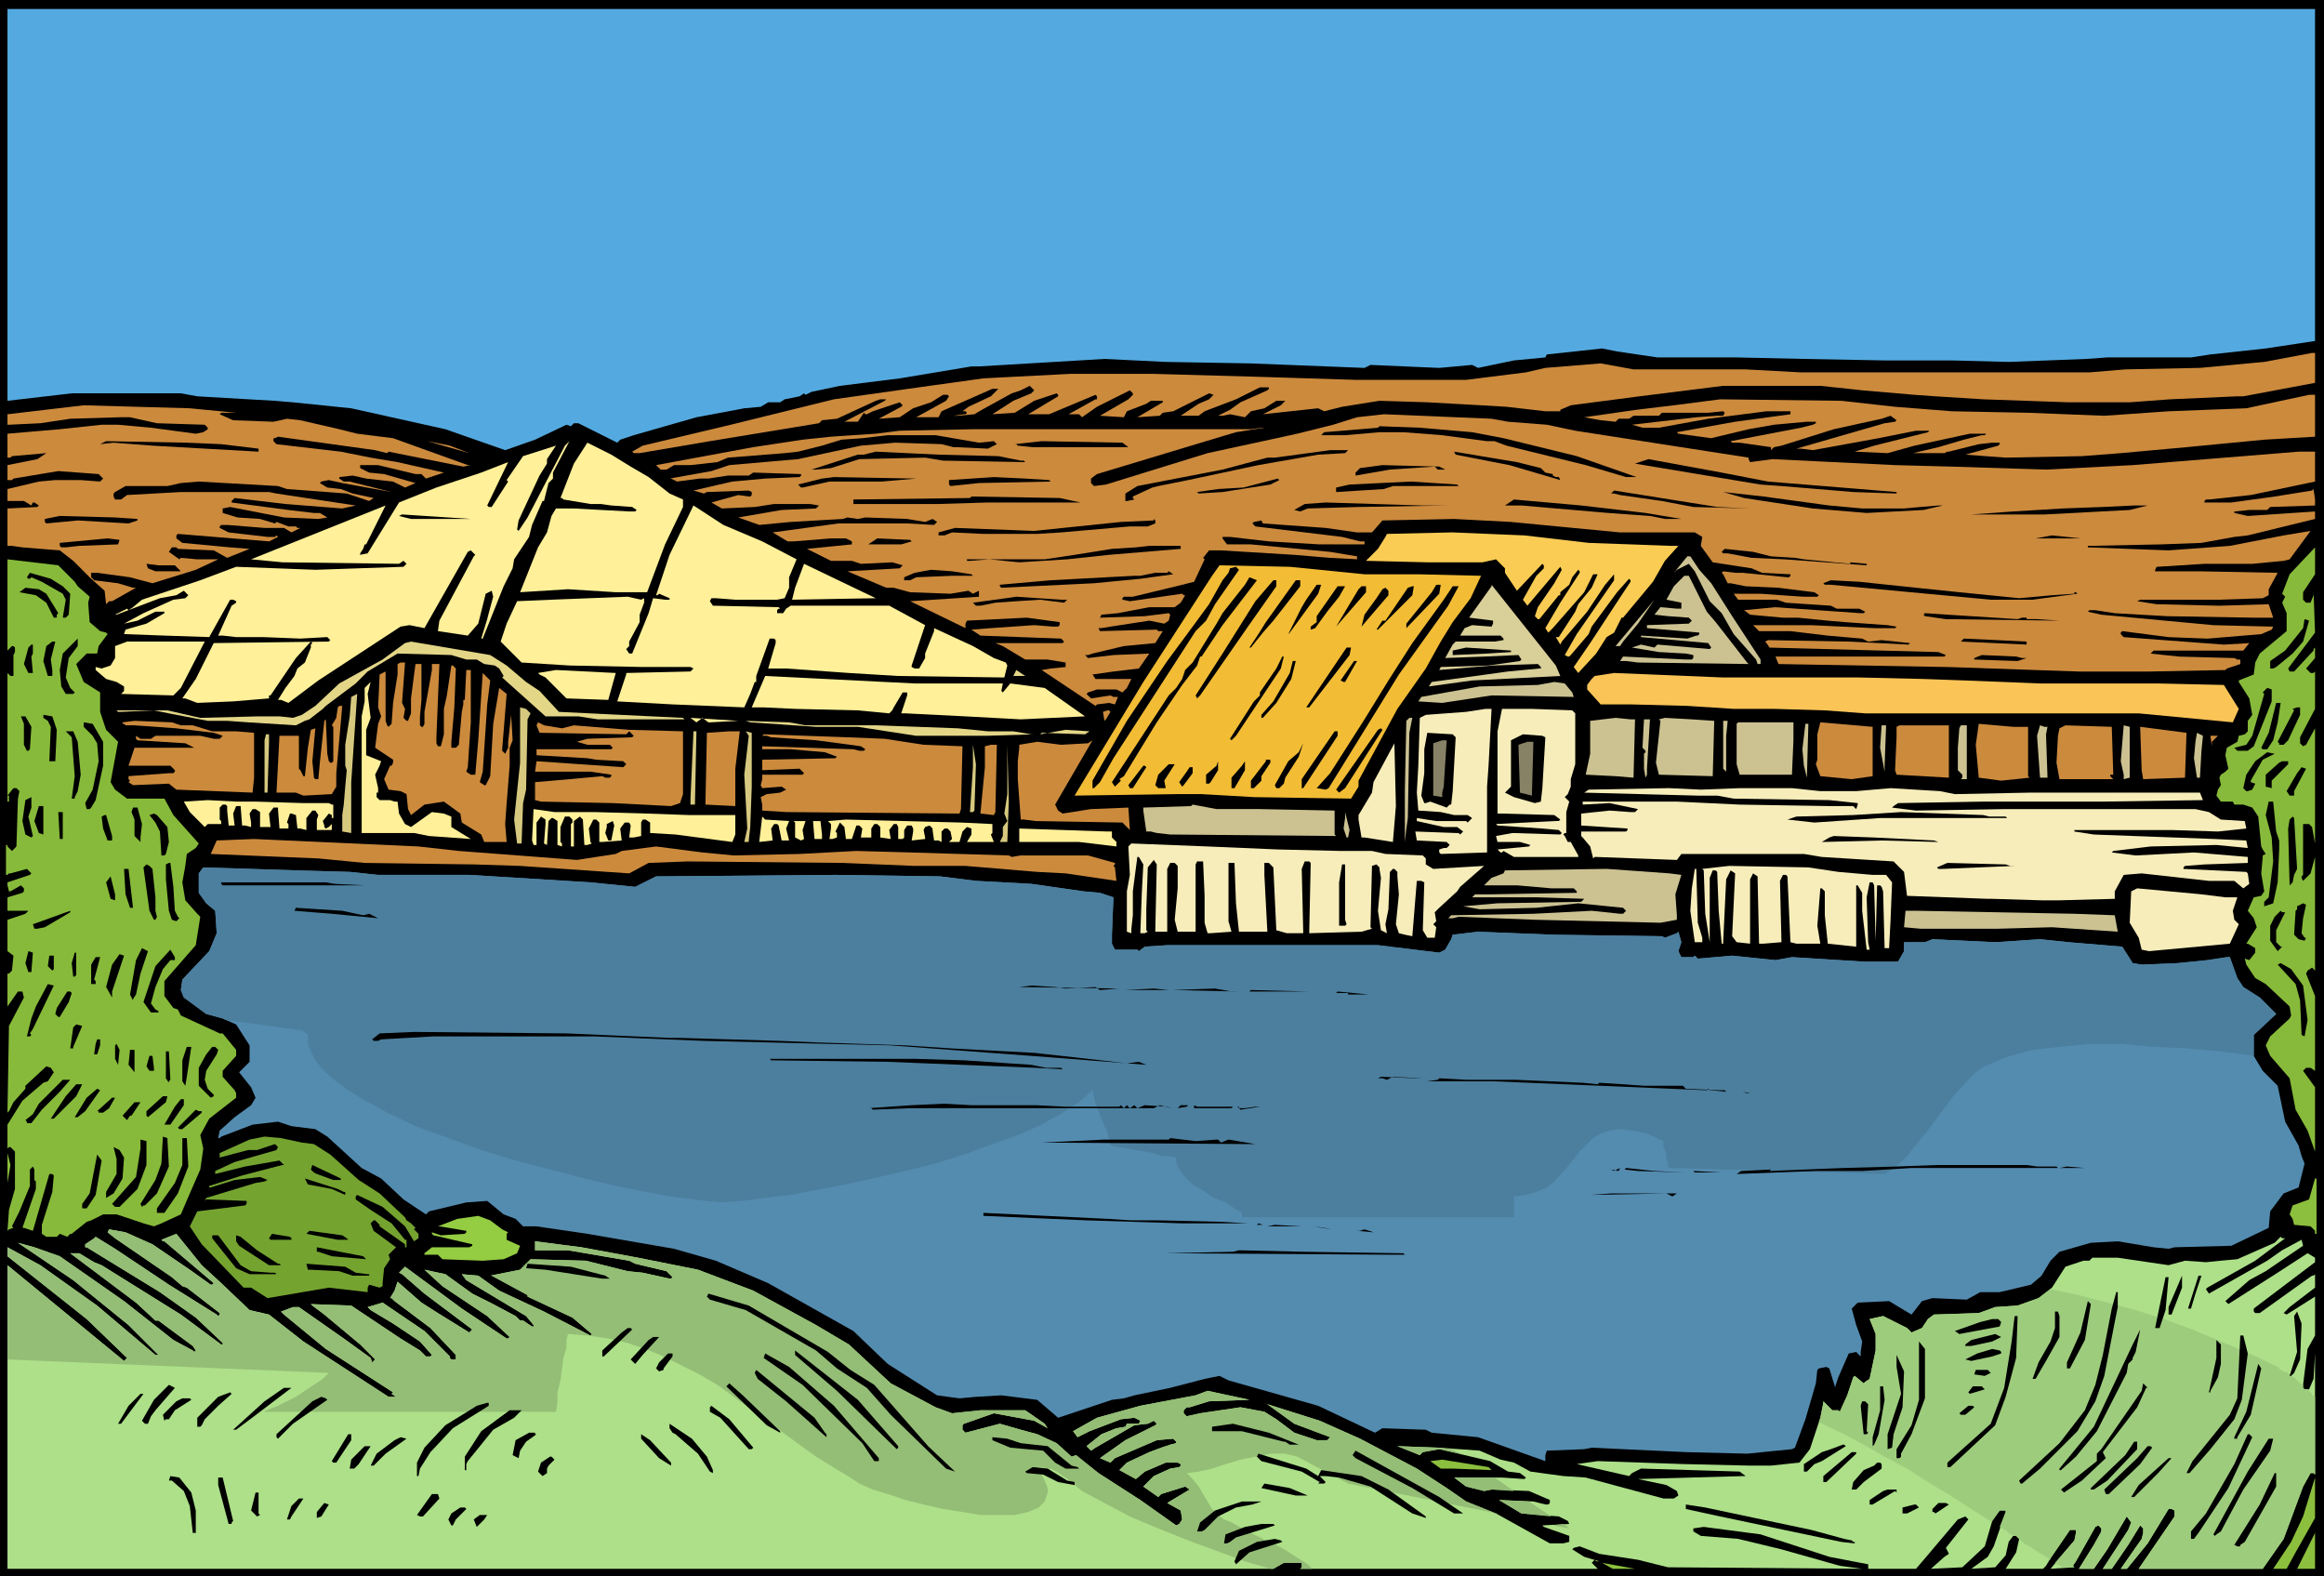 <svg xmlns="http://www.w3.org/2000/svg" fill-rule="evenodd" height="3.512in" preserveAspectRatio="none" stroke-linecap="round" viewBox="0 0 1555 1054" width="5.179in"><style>.brush0{fill:#fff}.brush1{fill:#000}.pen1{stroke:none}.brush3{fill:#cc8a3d}.brush4{fill:#fff099}.brush6{fill:#87ba3a}.brush7{fill:#ccc291}.brush10{fill:#e3d687}.brush12{fill:#d6c97f}.brush13{fill:#f7edba}.brush18{fill:#8cbf3d}</style><path class="pen1 brush1" d="M1555 1054H0V0h1555v1054z"/><path class="pen1" style="fill:#54aae0" d="m1549 228-33 5-37 4-13 2h-56l-14 1-26 1-26 1-38-1h-45l-54-1-45-1h-53l-27-4-10-2-37 4-1 2-21 2-24 5-4-2-22 2-46-2-4 2-76-3-57-1-41-2-84 5h-5l-48 8-40 5-19 4-4 2-1-1-3 2-10 2-3 2h-8l-5 3-11 1-32 6-42 12-9 3-2 2-26-13h-3l-2 2-3-1-21 10-20 7-40-14-63-14-39-4-12-1-52-3-11-2H48l-43 5V6h1544v222z"/><path class="pen1 brush3" d="m1549 256-48 9h-4l-45 2-27 2h-41l-57-2-32-2-14-1-35-3-9-1-19-2h-65l-56 7-46 6-7 3v1h-10l-26-3-17-1-36-2-32-1-25 4-12 3-4-2-37 4 12-6 3-3h-6l-8 5-9 2-4 4-10-2-5 1h-3l8-4 7-5 18-8 1-1v-1h-6l-16 8-21 8-4 3h-12l12-8 7-3 3-3-3-1-24 12-7 1-2 2-15 1 17-10v-1h-8l-3 2-13 5-2 4-16-1 19-11 3-3v-1l-2-2-22 11-10 7-2-2h-7l18-10h1v-2l-1-1-31 13h-14l20-12v-1l-1-1-15 5-13 8-15 1 14-9 12-5 2-2-3-3-6 3-6 2-20 11-5 3-11 1h-3l7-1h1l1-1-1-1h-2l4-3 15-7 5-5h-4l-34 15-2 4h-15l20-11 2-3-1-1h-3l-8 5-12 4-9 6-14 1 15-8 1-1-2-2-18 6-4 2h-1l-1-1-4 6h-9l27-14 1-1h-4l-3 1-26 12-10 1-2 2-73 12-47 8h-4l-1-1 7-4 59-14 69-17 64-9 36-5 58-3h56l71 2 64 2h74l40-5 13-3 37-3 22 4h75l37 2h193l24-2 50-1 43-4 32-6h2v20z"/><path class="pen1 brush3" d="m1549 292-17 1-17 1-52 5-33 3-11 1-26 2-51 1-27-2 22-6 1-1v-1h-5l-9 1-20 5h-1l-2 1h-21l17-4 17-5 12-3h2l1-1h-11l-37 8-18 5-22-1 13-4 36-9 1-1h-9l-25 5-44 8-8-1h-3l59-17 7-1 1-1-4-3-6 2-32 7-35 11-5 1-2 2v-2l-21-3h-5l-1-1 47-9 8-2 2-1v-1h-6l-22 2-17 3-25 6-22-3-1-1 39-7 37-5v-2h-16l-39 5-33 6h-11l-7-2 43-5 14-1h4l1-2-1-1-10 1h-31l-2 2h-17l-3 2h-7l-2 2-10-1-11-2 35-5 25-3 31-4 81 1 36 4 38 3 51 1 51 2 43-3 52-2 42-9h4v28zM158 276h-10l-1 1 9 4 27 1 9-2 9 1 26 6 12 3 24 3 50 18h2l-5 1-50-10-1 1-8-2-65-9-2 1h-1v2l2 2 43 5 20 4 18 3 31 7-12 4-3-3h-4l-25-6h-12v2l6 3 10 1 21 6-7 3-8-4-18-2-9-2-9 1v1l3 2h4l28 7-33-6-9-2-5 1-1 1 5 3 9 1 8 3 14 3-3 2-15-5-40-3-6-2-53-3-12 1-9 2H84l-7 4-1 1v2l1 2h4l4-3 36-2h59l5 1 53 8-9 2-38-3-34-4-2 2v1l38 5 17 2h4l5 3-6 1-23-1-36-7-5 1v3l10 3 15 1 10 3 1-1 8 3h5l1 1h2l-6 3-5-3h-13l-25-2h-4l-1 1v1l6 3 26 3h5l1-1 1 1-6 3-61-5-1 1v2l4 3 32 3 13 1-15 6-9-5-24-1-1-1h-3l-2 3 7 5 1-1 11 1h14l-15 7-29 9-15-4-22-3h-4v3l2 2 16 2 10 3h2l-16 9h-2l-2 2-1-9-9-8-12-12-9-7-25-2-7-1H5v-25l20-1 1-1-3-2h-1l-1 2-5-3H5v-8l21-5 11-1h17l13 1 2-2-3-3-27-2-30 5-1 1H5v-10l20-4 6-4-23 2-1 1H5v-16l35-3 28-3h11l22 2 30 4 5-1 3-2v-1l-2-2-32-1-18-4h-7l-33 1-20 3-21 1H5v-7l51-6 71 2 31 3z"/><path class="pen1 brush0" d="M168 276h5-5z"/><path class="pen1 brush3" d="m1009 282 26 2 19 4 116 18v1l1 2 15-2 82 4 38 1 63 2 58-3 111-9h11v20l-43 9-28 3h-2l-1 1v1h18l29-4 25-4 1-1 1 7v4l-30 1-2 2h-12l-10 1v1l9 2 45-3v5l-45 11-9 1-22 4-27 1-49 1v1l54 2 41-3 36-7 18-3-14 19-4 1-21 2h-32l-32 2-1 2v1h30l52 1-6 11v4l-4 2-30 1h-52l-2 1 13 2 42 1 33-1 3 9h-13l-58-1-35-2-13-2h-4l-1 1 9 2 75 7 40 1-1 2-7 3-36 3-26-1-31-4-1 1v1l2 2 67 5 17-1-4 5h-60l-2 2 19 2 37 1 2 1h2v3l-9 3-1 1-51 1h-47l-87-3-114-2-2-5h113l1-1-5-2-113-3-2-3-1-1 2-1 55 1 39 2 1-1-19-2-9 1-4-2-23-2-25-3h-21l-4-4h39l42 2h14l1-1-6-1-28-2-12-1-20-2h-10l-22-2-4-3 21-2 57 4h2l1-1-4-2h-15l-4-2-30-2-6-2h-26l-3-4h18l14 1 15 1h9l1-1-3-2-24-3-22-1-10-2h-2l-3-6-1-1 1-1 8 1h5l30 3h1l1-1v-1l-19-1-7-3-26-4-8-11 1-6-5-3h-50l-73-7-38-2-48 1-7 8h-10l-21-3-28-2-14-1-1-2-5 1-1 1 2 2 58 7 12 3h3v2h-30l-34-2-26-3h-5v1l3 4h16l53 5 18 3v2h1l-19-1-24-2-49-3h-8l-4 5 1 1-7 15-12 3-29 7h-6l-1 1v1l5 1 35-5 1 1h1l-3 5-4 3h-17l-21 4-11 1-1 2 30-1 16-2 1 1-1 4-3 2-10-2-26 4-6 1h-2l1 2 38-1 1 1h3l-5 8-21 2-21 5-3 1h-2l2 2 17-2 24-1-7 10-17 2-14 2 2 3h24l-3 6-3 3-4-2h-13l-6 2-1 1 3 3 13-2 2 1h3l-2 5-4-1-8 1-1 1-36-24 6-1 10-1v-3l-12-2h-15l-15-9-5-2h45l1-1-2-2-54-2-6-4 13-1 29-2 13 1h3l1-1v-2l-22-3-40 2-1 2v3l-37-18 46-3v-4l-4 2-3-2-12 2-27-1-11-3h-5l-26-11 35-2 2-2-7-2-21 1-6-2h-14l-16-8 20-2 10-1v-2l-4-2h-10l-25 2h-4l-10-6 44-6h46l18 1 2-2-3-2-5 2-12-2-28-1-5 1-7-1-3 1-35 2-21 2-14-5 29-5 23-1 2-2-6-1h-24l-13 2-22 1-7-4 18-5 7 1h1l1-1v-2l-2-1-28 1-2 1-7-2 26-6 22-2 23-1 1-1v-1l-32-1-3 2h-14l-13 2h-6l-15 2-4-2h-1l28-5 12-4 46-4 42-9 23-2 31 1 8 2h2l21 1 6-3-2-2-10 1-29-5h-32l-17 2-14 1-13 4-16 4-9 1-38 3-7 3-18 2h-11l-5 3h-4l-3-3 65-12 33-5 19-2 30-2 16-2 49-1h186l7-1h2l-19 3-30 9-63 19-4 3v3l2 2 8-1 68-21 37-8 23-5 24-6 16-5 18-2 72 3 11 2z"/><path class="pen1 brush0" d="m230 282 16 2-16-2z"/><path class="pen1 brush1" d="m985 289 21 4 49 12 40 14h-7l-27-8-53-13-8-3h-5l-30-4-26-2h-16l-23 2h-16l2-2 36-3 1-1 27 1 35 3zm-837 8 25 3v2l-71-4-26-2-9 1 4-2 54 1 23 1z"/><path class="pen1 brush3" d="m314 303-28-8 15 3 13 5z"/><path class="pen1 brush4" d="m370 320-3 3-3 12h-1l-7 16-2 8-10 15-1 6-6 12-14 35h-1l4-13 1-4 3-11-1-4-4 2-5 20-7 8-20-3 1-7 23-43 1-1-3-3-2 1-29 51-10-2-6 1-55 36-20 15-5-2h-2l5-8 6-8 2-5 5-4 4-10v-2l1-1-1-1-10 11-17 25h-1v2l-24 2-24 1-8-3h-2l9-13 12-24 77-1 1-1-2-2-18 1-25-1h-18l-9-1h-3l9-20 3-2v-1l-2-1h-2l-14 25-30-1-27-1 1-3 14-4 12-7v-1h-6l-12 6-9 2 13-7 20-9 8-1 2-2-3-3-5 3-11 2-29 11h-1l8-4 1 1 3-2 6-5 39-13 24-9 53 2 59-2 2-2-2-2-3 2-78-1-21-2 90-36-13 26h-1l-1 3-2 3v1l5-1 21-34 25-10 30-10 18-7-14 29 1 1h2l11-17-1-1 11-16 22-7-6 9v3l-5 8-14 30-1 6 1 1 6-9 25-48 3-3-11 21v4z"/><path class="pen1 brush1" d="M755 299h1-65l-10-1-1-1h-1l18-2 54 1 4 3z"/><path class="pen1 brush4" d="m422 312 12 7 14 11 9 4v5l-12 25-12 32h-21l-32-2-32 2 12-30 6-10 3-11 3-5h12l37 2h4l1-1-3-2-14-1-7-1h-7l-18-3-1-1h-1l9-23 9-14 16 8 13 8z"/><path class="pen1 brush1" d="m900 303-18 1-40 7-47 10-20 4-4 1-13 6v1l1 1-5 1h-1v-5l8-5 57-11 30-8h5l37-5h12l-2 2zm131 10 3 3 5 1v1l2 1h2l1 2-34-10-36-7-1-2 42 7 16 4zm-363-8 15 3h2l1 1-55-1-12-2-44 1-19 6-10 1h-3l31-10h4l8-2 42 2 40 1zm515 17 86 7v1l-29-1-48-4-14-1-84-14 9-3 49 9 31 6zm-216-8h-5l-2-2-30 2-23 4v-2l3-3 15-2 38 1 4 2zm-377 8h-35l-18 4h-1l-2-2 16-4 8-1 55 1-23 2zm112-1 1 1-48 1-19 2-1-1v-3l30-2 21 1 16 1zm148 3-32 5-16 1-1-1 14-2 17-1 23-6 1 1-6 3zm126 1h-44l-6 2-32 2v-3l9-2 41-2 31 2 1 1zm195 15-38-1-21-4-28-4-4-1h-2l2-2 69 11 22 1zm53-2 22 2h28l11-1 12-1h3l-13 3-38 2-36-3-46-7-14-4 27 3 44 6zm-501-2h1-63l-33 1h-57v-3l78-1 1-1 59 1 14 3zm378 7 24 4h-11l-10-2-28-2-58-5h-11l6-4 45 4 43 5zm-131-5-61 1-34 1-5 2-4-1 7-4 14-1 65 2h18z"/><path class="pen1 brush4" d="m510 362 23 12-5 12v7l-3 7-5 1h-28l-13-1h-3l-1 2 2 3 44 1 1 1h-1l-1 1v2h4l2-3 3-2h66l24 13-9 27v1l2 1h3l4-7v-3l6-15v-2l26 12 14 8 8 3 1 2-2 8-71-1-33-2-42-3h-12l5-17v-2l-1-1h-3l-9 25v4h-1l-3 8-4 9-48-2-37-2 6-18v-1l43-1 2-2-2-1h-32l-49-1-32-2-14-14 4-12 7-15 23-1 51-2 9 2 2-1v3l-3 8v5l-7 13v3l-2 2 2 3h2l11-27 3-10 8 1h3v-1l-7-3-1 1h-1l9-27 16-33 20 13 26 11z"/><path class="pen1 brush1" d="m1437 338-12 3-57 3h-49l28-2 33-2 27-1 21-1h9zm-1162 9-8-2 2-1 46 3h-40zm-183 0v1l-6 2-34-2-21 2-1-1v-2l10-2 37 1 15 1zm681 3-5 2h-12l-46 4-16 1h-36l-21-1-5 2h-4v-2l11-3 53 2 58-6 22-1v-1l1 1v2z"/><path class="pen1" style="fill:#facc54" d="m1063 363 55 2h5l-9 10-8 14-20 24h-1l-5 10-5 3-7 11-12 13-3-4 11-16 21-32 6-9v-1l-1-1-8 9-17 23-2 5-12 14-1 1h-1l-2-1 8-14 25-36v-4l-6 7-12 18-17 20-1 2-3-5h2l11-17 2-5 9-11 4-9h-3l-6 12-21 24-3 3-2-3 10-17 13-20v-1l-1-1-4 5-2 5-6 5v2h-1l-13 16h-1l-2-2 2-6 11-16 5-9-1-2-22 26-3-4 9-16 5-5v-2l-1-1-17 18-8-12v-3l-6-6-9 2h-37l-41-1 8-8 5-8 1-2 43-1h1l48 2 43 5z"/><path class="pen1 brush1" d="m1362 360 11-2 19 2h-30zM79 364l-26 1-9 1h-3l-1-1v-2l32-3 8 1-1 3zm531-2-7 2h-22l6-4 22 1 1 1zm180 5-48 4-28 3-32 2-20-2-13 1h-2v-1h52l20-3 25-4 16-1 9-1h21v2z"/><path class="pen1 brush6" d="M1541 396v5l2 2h3l2-5v-3l1 28-18 24 1 2h3l13-14v-1l1-1v7l-6 7 3 3h2l1-1v25l-10 19v4l2 2 2-1 6-11v77l-2-11-2-2h-4v34l-1 1v1l1 2 5-5 3-11v76l-2-2-3 2-1 2 6 15v50l-3-2h-3l-2 2 8 11v43l-5-14-8-14-4-21-13-15-3-7 3-6 13-12 1-2-1-6-16-15-7-4-6-9-1-4 3 1 4-5v-3l-5-3h-1l7-11-2-6-4-5 4-9 5-1 2-3-2-12 1-11v-1l2-1-2-3-1-2-2-20-4-6-6-2h-6l-1-2h-8l-3-4 1-4 2-3-1-5 1-2 3-2 2-2-2-9 1-5 7-4 1-4 4-1 2-2v-7l3-4-2-11-7-11v-1l10-4 1-8 3-6 18-15v-12l-3-7 2-4-2-2 5-13 17-18v18l-8 12z"/><path class="pen1 brush1" d="m1185 372 16 1 6 1 31 3v-1l11 1v1l-55-4-22-1-16-3h-3l-1-1 2-2 19 2 12 3z"/><path class="pen1 brush7" d="m1137 381 8 9 14 22 19 29v3h-2l-1-3-15-17-8-14-8-8-10-20-4-5-8 4-2 2 9-11h2l6 9z"/><path class="pen1 brush6" d="m50 389 2 3 8 7-1 4 1 13 7 6 4 1 1 1-6 8-1 5h-7l-7 7 5 12 11 7v13l4 12 8 8-5 27 3 5 8 6h25l6 11 17 19-2 3-6 4-1 8-2 11 2 12 8 9 2 2-3 19-21 24v10l6 8 3 1 2 4 26 12h2l9 11v4l-9 10v4l8 9 1 2v3l-18 14-6 11 2 9-2 14-7 16-6 14-13 6-5 2-7-2-18-6h-9l-8 4-3 1-10 8h-1l-2 2-5-2-2 2h-7l-3-2v-6l7-22 1-11-1-1h-2l-11 38-6-2h-1l9-26v-5l-1-1v-7l-1-2-2 2v11l-7 17-5 10 1 1-3 1-1 1 1-14 4-14v-25l-3-3H6l-1 1v-16l10-16 14-12 3-1 4-6-2-3-3-1-14 13v2l-8 9-3 6-1 1 1-58 10-19-1-4h-3l-7 10v-22h1l2-2 1-10-4-3v-21l12-4 2-2H5v-9l10-3 1-1v-2l-2-2-7 4H6l-1-4v-2l15-5 1-1-3-3-11 3H6l-1 1H4v-20h1v1l3 3 3-3 1-32 1-5-2-2H9l-4 5h1v4H5v-86l2 2h2v-14l1-2v-3l-1-1H8l-3 3v-61l34 4 11 11z"/><path class="pen1 brush1" d="m117 378 4 4h-17l-5-2-1-3 8 1h11zm157-1h7-7z"/><path class="pen1 brush4" d="m586 400-56 1 2-8 6-16 25 12 23 11z"/><path class="pen1" style="fill:#f2bc35" d="M913 384h36l42 1-7 15-12 16-8 13-10 18-19 27-26 48v4l-5 8-65-1-35-2h-17l-68 1 46-76 46-71 5-7 47 1 50 5z"/><path class="pen1 brush1" d="m829 381-16 23-6 11-7 7-55 85-9 16-4 4h-1v-5l23-40 27-40 17-23 11-15 9-16 4-5 1-3 4-1 2 2zm-179 3 1 1h-14l-24 1-4 2h-4v-2l7-3 11-2 14 1 13 2zm113 3-31 3-62 3-1-1v-1l34-3 56-3h4l10-2h8l1-1 3 2-22 3zm-721 5 5 5-1 14-2 2h-2l2-12-2-4-14-8-7-3-1 1h-1l-1-1 2-3 14 4 8 5z"/><path class="pen1 brush7" d="m1142 409 6 7 14 18 7 9 1 1-74-1-8-1h-4l2-3 42 2h4l1-1v-2l-5-1-18-1-18-3 6-2 9 2 2-2 35 3 1-1-2-3-45-4v-1l31 2 6-2h1l1-1v-1l-35-3v-2l28-1 2-2-2-2-14-1-9-1 4-5 11 1h3v-4l-10-2 5-9 5-5 2-2h3l12 24z"/><path class="pen1 brush1" d="m818 418-14 21h-1l-2 6-10 13-17 25-22 36-3 2 1 1-4 4-2-3 19-29 19-29 5-5 4-6 2-6 5-5 16-26 4-7 15-19 3-5 5 2-23 30zm36-26-19 27-32 46-2 2-1-2 18-28 22-35 12-14h2v4zm16 0-18 23-7 8-8 10h-1l6-9 5-8 20-28h3v4zm412 1 29 3 40 4 22-2 15-1v-1h1l1 1-30 4h-28l-107-10h-4l-1-1 5-2 19 1 38 4zm-400 4-19 26-1 1 9-18 3-5 7-10h3l-2 6zm81 0-22 23v-3l17-21 3-5h3l-1 6z"/><path class="pen1" style="fill:#d9cf99" d="m1044 452-59 3-29 4 2-3 51-7 21-2h1v-1l-2-2-30 1-36 3 1-2 32-1 21-3 1-1-2-3-22 1-27 1 5-9 2-2h26l6-1v-1l-2-2h-27l3-5 5-2 13 1 1-2v-2l-16-2 15-21v-1l43 54 3 7z"/><path class="pen1 brush1" d="m896 399-8 10-8 11-3 1v-2l4-3v-4l14-20h5l-4 7zm18-3-20 23 15-25 2-2h3v4zm31 2-23 23h-1l4-6h2l15-22 3-1h1l-1 6zm24 7-33 46-47 76-2 1-6-1 9-10 23-36 16-26 16-25 21-29 6-9h4l-7 13zm-938-8 8 13-1 1v2h-2l-5-10-7-5-11-2 4-3 9 1 5 3zm898-2v3l-18 21 2-8 8-11 4-6 2-1 1 1 1 1zm-215 6-2 2-16-2-16 1-14 1-10 2h-3l-2-2 22-3 7-1 30 2h4z"/><path class="pen1 brush7" d="m1086 429-2 3h-3l26-31-11 16-10 12z"/><path class="pen1 brush1" d="m1350 414 3-1h3v1h7l15 1-76-1-14-2-1-1 1-1 15 1 47 3zm191 15-7 8-11 9-2 1h-2v-5l10-7 12-15 1-6 3 1-4 14zM46 440l-2 13 3 7 3 3-1 1h-5l-3-5-1-11 2-11 10-10v5l-6 8zm1310-11v2l-44-2 2-2 22 1 20 1z"/><path class="pen1 brush4" d="m137 429-16 31-5 5-35-1 2-2v-3l-5-3-7-2-7-6v-2l4 1 6-2 3-5v-8l8-3h52z"/><path class="pen1 brush1" d="m34 441 1 7v4h-3l-3-10 2-10 4-3h2l-3 12z"/><path class="pen1 brush10" d="m339 445 13 11 9 6 13 14 83 4 1 1h-58l-13-2h-22l-29-26 1-1-3-5-3-2-7-1-5-3h-7l-10-3-36-1-20 12-8 8-20 15-2 2-9 7-3 1-6 3-32-2-14-1h-13l-26-5-10-2-22 1h-2l-1-1h34l22 5 39-1h14l9 1 6-2 9-6 16-15 29-16 15-11 4-1 53 9 11 7z"/><path class="pen1 brush1" d="m22 437-1 2 1 11h-3l-3-6 3-11 2-2h1v6zm881 1-27 35h-2l27-40h3l-1 5zm108-2-16 1-23 1v-3l9-2 30 2v1zm342 4h3l-6 2-29-1v-1l5-2 23 1 4 1zm-496 7-30 45-3 3-1-1 16-25 4-4v-2l11-16 4-8h1l-2 8zm7 7-10 16-9 10h-1v-2l8-9 11-19 2-8h2l-3 12zm36 2h-1l-2-1 9-13h2l-8 14z"/><path class="pen1 brush3" d="m269 470 2 4-1 6 2 2h1l2-5v-10l3-23h4v24l-1 11v6l1 1h1l1-2v-8l5-28v-4h5l-2 49v4l1 2h2l2-8v-17l2-9 3-20h1l2 2-1 26-2 23v4h3l2-2 2-22 1-5v-3h1l1-20h3v35l-2 30-1 3 3 2h3l2-23 3-45 5 5-2 16-3 45-2 7 3 2h1l3-6 2-35 4-24 5 4-3 37v1l2 2 2-4v-4l2-18 1 17-2 5v12l-2 25-1 14 1 12h-15l-2-5-13-8-1-6-11-8-13 2-9 7-2-4-1-10-4-2-8-1-3-7 4-9h1l1-2v-2l-12-8 2-16 2-5-2-6 1-22 4-2v33l1 3 1 1 2-2 1-14 3-19v-7l2-1h3l-2 27z"/><path class="pen1 brush4" d="m407 468-28-1-14-14-4-2-1-1 12-2 40 2-5 18z"/><path class="pen1 brush10" d="m678 452 2-4 6 4h-8z"/><path class="pen1" style="fill:#fac457" d="m1244 453 43 1 28 1 50 2h79l44 1 10 16-4 9-63-6h-183l-27-2-34-1h-27l-31-2-38-1h-20l-9-10v-3l3-4 2-2 13-2 73 3h91z"/><path class="pen1 brush4" d="m671 457-1 5 1 1 5-6 23 3 27 19-43 2-37-2-40-2h-3l4-12v-2h-3l-6 10-1 2-2 2-21-2-42-1-21-1h-8l9-21 100 5h59zm-423 23-3 8v17l10 4-1 3-3 6 2 9v3h-1v3l2 2h7l3 1h2l1 8 4 7 4 2 14-10 8 1 5 2v7l13 8-28-2-10-2h-35v-78l2-10v-9l4-4-2 8 2 16z"/><path class="pen1 brush7" d="m1052 463 1 3-55-1-33 5-16-1 2-3 39-7 39-1 11-2 7 1 5 6z"/><path class="pen1 brush1" d="m1520 469-12 30-4 3h-7l-2-2 8-2 4-6 8-28-1-1 3-3 3 1v8z"/><path class="pen1 brush12" d="m235 557-6-1v-11l1-7 1-12 1-11-1-3v-14l3-19 1-13 4-2-4 59v34z"/><path class="pen1 brush1" d="m1524 483-3 12-4 6h-3l-1-1 5-10 5-20h3l-2 13z"/><path class="pen1 brush3" d="M225 517v9l-3 5-19 1-5-2h-13l2-38h13v22l1 1 2 4h1l2-19 2-12 3-1-2 22 1 10v1l1 1h2l1-11 3-28 1-1 1 23 1 5 1 1h1l1-1v-23l-1-1 3-5 1-7 1-1h2l-4 45z"/><path class="pen1 brush12" d="m355 477-2 4-1 47-2 9-1 27h-3l-2-16 4-38v-37l4 1 3 3z"/><path class="pen1 brush1" d="m1539 478-8 17-3 3h-3v-1l-1-1 11-21-1-1 3-1h2v5z"/><path class="pen1 brush13" d="M1054 477v34l-3 10v5l-2 5-2 2 3 3-2 7v14h-1l-1 1 1 1 2 4h2l5 9v1h-43l-7-4-1 1h-1l-2-2 21-2 1-1-7-2h-15l-1-4 11-2 32 1 1-1-2-2-11-1-30-2-1-1 40-2h2l1-1-4-3-35-1h-3v-55l3-15h20l27 1 2 2zm-58 35-1 14v44l-31 1-1-1v-2l3-1h2l2-2-2-2-20-1-1-6 27 1h2l1 1 2-2-4-3h-9l-18-4v-2l13 2h20l1 1 3-3-3-2h-9l-9-2-15-1-1-12 1-18 1-32 4-2 27-2 13-2h4l-2 38z"/><path class="pen1 brush3" d="m743 476-3 5-1 1-1-6 3-1h1l1 1z"/><path class="pen1 brush1" d="m38 488-1 21h-4l1-23-2-4-3-2v-2l6 1 3 9zm-17-2-1 15-1 1h-1l-2-4v-14l-2-5h3l4 7z"/><path class="pen1 brush4" d="M475 483h-1l-4-3-4 3-4-3 32 2-19 1z"/><path class="pen1 brush7" d="m943 490-1 57-1 7-1 9v-35l1-46 2-2h2l-2 10zm151-9-1 39-12-1-20-1 3-14v-22l17-2 10 1h3zm53 1-1 37-36-1-2-8 3-28-1-1 4-1 18 1 15 1zm-45 32v4l-1 2-1-6v-10l1-1v-1l-2-2 1-19h4l-2 33z"/><path class="pen1 brush3" d="M121 485h8l13 4h16l12 1v30l-1 10-51-2-5-4-24 1-3-2 1-1-1-1v-2l27-2h3l1-1v-1l-3-3H86l4-12h40l-6-3-32-2-1-1v-2l3 2h7l3-2h30l9 2h4l2-2-6-2-25-3-28-2h-6l-1-1h-1v-1l8-1 25 1 6 2z"/><path class="pen1 brush10" d="M539 485h48l54 2 20 2h17l12 2h2l-32 1h-47l-39-6h-28l-44-3-3-1 29 1 11 2z"/><path class="pen1 brush7" d="M1155 492v24l-2-2v-32h3l-1 10z"/><path class="pen1 brush1" d="M69 496v16l-5 23-3 5-1 1h-2l-1-4 5-9 4-19-1-12-3-5-6-6v-3l6 1 7 12z"/><path class="pen1 brush3" d="m376 487 8-2 37 3 36 1v42l-2 6-6 2-39-2-48-1-4-1v-12l23-2 22-2 2 1h3l1-1v-1l-14-2h-37l1-7 58 4 2-2-2-2-18-1-6-1-34-2v-4h50l1-1-2-2h-15l-7-2-20-1 20 1 7-2 30-1 1-1-3-3-2 2-58-1-2-5 1-2 4 2 12 2z"/><path class="pen1 brush7" d="m1200 495-1 23h-35l-2-7v-27l1-1h37v12z"/><path class="pen1 brush3" d="M1253 511v8l-14 2-21-2-3-8 1-3v-17l2-8 35 3v25z"/><path class="pen1 brush7" d="m1209 520-2-8-1-11 2-17h2l-1 36z"/><path class="pen1 brush3" d="M1357 486v33l1 1-19 2-15-2-2-22 2-14 23 2h10z"/><path class="pen1 brush7" d="M1261 512v4l-3-16 1-15h3l-1 27z"/><path class="pen1 brush3" d="M1304 518v2l-35-2-1-3 1-22v-7l2-1h33v33z"/><path class="pen1 brush7" d="M1316 521h-5 1l1-1v-2l-3-3v-15l1-13 1-2h4v36zm54-35-1 5 1 29h-5l-2-28 2-7 3 1h2z"/><path class="pen1 brush3" d="M1414 518h-2v1l2 2h-36l-2-11 1-18 1-5 4-2 31 1 1 32z"/><path class="pen1 brush7" d="m1425 520-4 1v-3l-2-9 2-24 4 1v34z"/><path class="pen1 brush3" d="m1462 520-28 1-1-6-1-29 31 4-1 30z"/><path class="pen1 brush1" d="m900 527-4 3-2-2 28-40 2-1 1 1-25 39z"/><path class="pen1 brush10" d="m726 491-29-1-1 1 17-3 16 1-3 2z"/><path class="pen1 brush1" d="m52 496 2 22-2 11-2 4v1h-2l2-15-2-26-4-4h5l3 7z"/><path class="pen1 brush12" d="M465 538h-3v-4l2-45h2l-1 49z"/><path class="pen1 brush3" d="M492 514v25l-20-1 1-48 15-1h7l-3 25z"/><path class="pen1 brush12" d="m503 526-1 27-1 9v1h-3l2-9-2-36 3-26-2-3 4 1v36z"/><path class="pen1 brush1" d="m895 492-23 35h-1v-6l22-32h2v3zm79 1-2 36-1 9h-1l-2 2-11-4-3 1h-1l-2-5 2-15v-16l2-11 17 1 2 2z"/><path class="pen1 brush7" d="m1473 502-1 18h-2l-2-13 1-11 1-6 4 2-1 10z"/><path class="pen1 brush12" d="m180 497-1 33h-2v-35l1-4h2v6z"/><path class="pen1 brush3" d="m592 494 26 4 26 1-1 42-1 3-116-1-16-1v-4l-1-5 4-2 9-1 4-2-3-2-13 1-1-2 1-4v-3h27l1-1-3-3-25 1v-7l49-1 1-1-8-3-23-2h-19v-2l61 2 4 1h3l1-1-3-2-30-4-30-2-3-1h-3l1-1 56 2 25 1z"/><path class="pen1 brush1" d="m1034 493-2 34-1 9-4 1-14-4-6-3 4-4v-31l8-4 13 1 2 1z"/><path class="pen1 brush3" d="m1481 495-1 1v3l-1-7h5l-3 3zm-773 47 3 2 19-3 25-1 1 15-5-5-58-1-8-1h-2l-2-27v-12l1-9v-2l12-2 16 2 18-1 3-2-25 43 2 4z"/><path class="pen1" d="m966 526-1 4v3l-6-1v-35l6-2h3l-2 31zm59 6-8-2-1-32 6-2h4l-1 36z" style="fill:#878266"/><path class="pen1 brush1" d="m860 520-1 4-3 3h-2l-1-2 9-16 7-6 3-6-3 9-9 14z"/><path class="pen1 brush13" d="m932 563-19-3h-2l-2-12v-3l9-15 1-7 14-26 1 42-2 24z"/><path class="pen1 brush12" d="m652 542-1 1h-2l2-30v-15l2 13-1 31z"/><path class="pen1 brush3" d="m666 543-1 2-9-1 3-31v-14l4-1h4l-1 45z"/><path class="pen1 brush12" d="M674 563h-5l2-4v-6l3-4-2-5 2-13v-33l1 38-1 27z"/><path class="pen1 brush1" d="m1514 508-8 14v1l3 1-2 4-3 1h-1l-2-2 2-9 6-9 8-6 5 1-8 4zm-664 2-6 9v3l-5 5h-2v-5l10-13v-1h3v2zm-24 17h-2v-7l7-8 2-3v6l-7 12zm-16-4-1 1h-2v-6l7-6 1-3v6l-5 8zm721-12-11 11v5l-4-1v-8l9-8 2-1h4v2zm-752 11 1 5h-5l-2-2 2-7 7-7h4l-7 11zm-12-9-9 14h-2l-1-2 10-13h1l1 1zm31 4-6 8-1 1-2-3 5-7 2-3h2v4zm737 12v3h-3l-2-3 7-12 3-4 3 1-8 15z"/><path class="pen1 brush13" d="M1164 527h35l19 2h24l23-2 33 2 10 2 50-1h114l2 5-67 1h-80l-57 1-3 2-1 1 16 2 60-1h127l9 2 8 5 16 1 1 5-19 2-31-1h-65v1l13 2 81 3 21 1 1 5-21-2-44 1-25 3-1 1 16 2 39-2 36 3v4l-29 1-13 1-1 1v1l42 2 1 1 1 7-4 3-6-5h-17l-45-5-12 1-6 11v5l-37 1h-12l-33-1h-3l-54-2-2-16-7-7-48-3-12-2h-82l-3 4-54-2h-1l-1 1-2-8-5-6-1-1v-3h30l1-1v-1l-31-2v-8l19-2 14 1h3l2-2-19-4-18 1v-2h63l42 2 61 1h15l2 2 1-3v-1l-19-2-64-1-11-2h-13l-76-2 3-2 53-1h1l21 1 26-1z"/><path class="pen1 brush1" d="m19 546 3 13-1 1-4-2-2-9 2-14 4-2v7l-2 6z"/><path class="pen1 brush4" d="m171 536 32 1h17l2 1h1v9h-1v-2l-2-1-4 5 1 3v1l1 1 2-1 2-2v4h-10v-7l1-3-2-3h-2l-4 5v8l-4-1h-2l-1-9-3-1h-1l-2 6 1 1v3h-6l-1-13v-1h-3l-3 4 1 9h-7v-10l-3-2h-2l-2 3 1 6v3l-4-1h-2l-1-13h-3l-2 5 1 8h-4l-1-10v-3l-1-1h-2l-2 2v8l1 1v2h-9l-2 2-10-10-4-7 16-1 19 1h13z"/><path class="pen1 brush1" d="m1523 556 2 6v6l-1 22-3 14-6 2v-3l3-3 3-24-1-16-4-15 2-9h3l2 20z"/><path class="pen1 brush7" d="m843 541 50 1v16l1 1-111-1-9-1-4-1h-3l-2-14v-2l32-1 1-1 16 3h29z"/><path class="pen1 brush1" d="M29 547v11l-3-1-3-8 3-10h3v8zm66 4-1 9v3l-4-4v-11l-2-5 1-3h3l3 11z"/><path class="pen1 brush4" d="m398 543 35 1 28 1h31v13l-2 5-38-5-17-1v-7l-3-2h-2l-1 2v9l-5 1h-3l1-8-1-2h-3l-3 4 1 8-13 1h-2v-13l-2-2h-2l-3 6 1 8v1l1 1-3 1h-2l-1-17-2-2-4 3v17h-2v-15l1-1v-2l-2-2h-3l-3 7v10l1 1v2l-3-1v-16l-3-2h-1l-2 2-1 16-2-1 1-13v-3l-3-2-3 4v15h-2l-1-3 1-21 14 2h27z"/><path class="pen1 brush1" d="M42 561h-2l-1-18h3v18z"/><path class="pen1 brush7" d="M902 560h-1l-2-6 1-7v-4l3 12-1 5z"/><path class="pen1 brush1" d="M1331 546h11l1 1h-85l-44 3-18-2 6-2 38-1 32-2 55 2 4 1zm-1219 7 1 10-2 8-1 1h-2l-1-16-3-6-4-5 3-1 2 1 7 8zm-37 6v3h-3l-3-8-1-8 2-1h1l4 14z"/><path class="pen1 brush4" d="m528 549-2 5 2 8h-5l-2-10-1-1h-2l-2 3 1 8-9 1 2-17 2 2 16 1z"/><path class="pen1 brush1" d="m1537 581-2 4-1 5-2 2-1-38 1-6 2-2 1 1 2 34z"/><path class="pen1 brush4" d="M664 551v6l-1 1 2 5h-18l3-5v-4l-3-1-3 3-2 7h-7l2-2-1-5-2-2h-2l-2 2v7l-2-1h-3l-1-7v-1l-2-2-3 1-1 2 1 5v1l-9 1 1-6v-2l-1-2h-3l-2 3v5l-1 1h-3v-8l-1-2h-2l-3 4 1 6-7-1v-7l-2-2h-2l-2 3v6h-7l1-6-2-2h-2l-3 9h-4l-1-8-3-3-3 6 1 1v3l-3 1h-2l1-7v-3l-2-2 12-1 77 2 21 1z"/><path class="pen1 brush1" d="M409 562h-2l-2-5 1-4v-2l4-2 1 3-2 10z"/><path class="pen1 brush4" d="m537 555 1 6-2 1-4-2v-10l-1-1h8l-2 6zm13 3v3h-5l-1-12h-1 6l1 9zm194-2v4l3 3v3l-25-3h-40v-9l59 2h3z"/><path class="pen1 brush1" d="m1294 562 3 1-38-1-40 1 5-3 3-1 27 1 40 2z"/><path class="pen1 brush3" d="m307 569 79 6 26-4 4-2 23-3 31 4 21 2 44-1 38-2 36 1 66 2 2 1 6-1h45l18 5v1l-1 1 1 1 1 9-34-5-19-1-48-4h-34l-48-2-104-1-26 1-13 7-73-5-31-1-73-1-31-3-72-3 4-9 25-1 110 5 27 3z"/><path class="pen1 brush13" d="m855 568 42 1h21l9 2 25 1 2 2v4l5 3 34-2-16 14-2 3-12 11-3 3 1 6-2 2 2 2-1 7h-5l-3-5 1-32-2-1h-3l-3 37-5-1-4-1-2-6 2-20-1-12v-3l-2-2h-1l-2 2-1 25-2 10 1 6-4-2-2-13 2-22-1-6v-1l-2-2-3 1-1 41 1 1-7 2-35 1 1-47-1-1h-3l-2 5 1 42v1h-11l-7-2-2-42-3-3h-3v8l2 38h-19l-2-19-1-27h-4v39l2 7-14 1h-2l-2-7v-18l-1-23h-4l-1 2v45h-12l-2-8 2-21v-15l-2-2h-3l-2 4v42h-8l1-45-2-3-4 5-1 28v14l1 1-2 1h-3l1-27 1-19-3-5h-1l-3 23v16l-1 9v3l-3-1v-27l2-11-1-19 2-2 51 2 47 2z"/><path class="pen1 brush1" d="m116 593 1 16 2 4 1 1-2 2-3-1-2-6-2-21v-10l2-1h1l2 16zm1229-14h3l-48 2h-3l-1-1 7-3 39 1 3 1zm-1243 2 2 19v9l1 4-1 2h-1l-3-6-4-29 2-2 2 1 2 2zm798 34 1 3-1 1h-4v-29l2-12h2v37z"/><path class="pen1 brush13" d="m1230 583 23 2h9l4 5-1 25-1 19h-3l-1-38-1-3-1-1h-2l-1 37-1-37-1-2h-2l-2 10 1 30 1 5h-2l-3-26v-12l-3-5h-1v-1 42l-19-2-2-19v-16l-2-2h-1l-2 25 2 12h-16l-4-1-2-44-1-1h-2l-2 4 1 41-12 1h-3l-1-45-3-2-2 4v43l-9-1-3-4 2-42-3-2-3 6-2 42v1h-1l-2-22-1-26-1-1h-2l-2 5v43l-3-19-1-29-1-1 18-2 53 1 20 3z"/><path class="pen1" style="fill:#548cb0" d="m234 583 19 2h61l81 5 30 3 14-7 120-1 70 1 24 3 37 2 35 5 11 1 9 3-1 25v6l2 4h15l1 1 4-3 15-1h141l41 5 4-2 4-7 1-3 17-2 50 2 73 1 2 1 8-3 1-1 2 7-2 6 2 4h8l1-1 2 2 23-2 29 3 11-2 48 3h23l4-7v-6h14l5-2 42 2 30-2 19 2 36 3 7 11 6 1 24-1 20-2 13-2h2l5 14 4 6 11 7 11 11-15 14v14l6 10 10 10 5 24 9 16 2 7 2 5-4 16-10 4-9 12-1 11-25 12-38 1-4 1-10-1-24-4-18 1-21 6-6 6-6 10-7 6-21 5h-13l-9 5-23-1-7 2-7 9-15-9-21 1-2 2-2 2 3 11 4 11-1 7v3l-3-3-5 1-7 16-2 6v1l-4-13-2-1-5 1-1 1-1 9-7 24-7 19-2 1-30 3-40-1-43-2-21-1-5 1-25 1-1 3v4l-45-16-31-3-4-2-29-1-5 3-38-18-60-17-6-3-10 2-23 6-24 5-7 2-8 1-36 12-14-12-24-3-17 1-11 1-15-2-33-21-23-22-57-32-35-15-28-8-58-10-34-5h-9l-5-5-8-3-11-9-14 1-25 6-2 2-15-10-15-14-13-7-23-21-8-5-16-2-9-3-17 2-21 8-1 1h-1l1-5 10-9 11-8 3-5-3-7-8-10 7-7v-11l-9-14-9-4-11-3-15-11-2-5 1-7 18-19 5-12-1-15-6-5-5-7v-13l3-4 63 2 35 1z"/><path class="pen1" style="fill:#4c7f9e" d="m151 682 51 7 4 3v6l2 5 3 6 4 5 5 5 6 5 7 5 8 5 18 10 19 9 22 8 22 8 23 7 23 6 23 6 21 5 36 7 24 3 11 1 14-1 15-2 17-2 37-7 40-9 20-5 19-6 19-7 17-6 16-7 14-8 11-7 9-8 1 5 1 4 2 5 2 5 2 5 2 4 1 5 1 4 5 1 6 1 6 1 6 1 6 1 5 2h5l5 1v3l1 3 2 3 2 3 6 6 7 4 7 5 8 3 6 4 5 3v3h182v-14l8-1 7-2 7-3 5-4 9-10 8-10 5-5 4-4 5-3 6-2 7-1 8 1 10 2 11 5v4l1 2 1 3v3l1 2v2l1 2 144 4 5-3 5-4 5-5 4-5 9-11 9-12 9-12 10-11 5-5 6-4 7-3 7-3 18-5 18-2 20-2h21l22 2 22 1 22 2 23 3v-14l15-14-11-11-11-7-4-6-5-14h-2l-13 2-20 2-24 1-6-1-7-11-36-3-19-2-30 2-42-2-5 2h-14v6l-4 7h-23l-48-3-11 2-29-3-23 2-2-2-1 1h-8l-2-4 2-6-2-7-1 1-8 3-2-1-73-1-50-2-17 2-1 3-4 7-4 2-41-5H781l-15 1-4 3-1-1h-15l-2-4v-6l1-25-9-3-11-1-35-5-37-2-24-3-70-1-120 1-14 7-30-3-81-5h-61l-19-2-35-1-63-2-3 4v13l5 7 6 5 1 15-5 12-18 19-1 7 2 5 15 11 11 3 2 1z"/><path class="pen1 brush1" d="M89 607h-2l-3-9-1-17h3l3 26z"/><path class="pen1 brush7" d="m1125 585-4 13 1 14v3l-11 2-84-2-51-2-4 1h-3l2-2 55-1 39-2 19 2h2l2-2-2-2-30-3-28 3-38 1-11-2 23-2 56-1 2-2-32-1h-43l2-2h11l57-1v-1l-2-2h-15l-23-2h-22l5-5 8-3 1-2 68-1 42 3 8 1z"/><path class="pen1 brush13" d="m1136 617 3 10v3h-5l-3-21 1-15 2-13h1l1 36z"/><path class="pen1 brush1" d="m77 602-3-1-3-11 3-4 3 12v4zm147-11 20 1h-95l-1-1v-1h70l6 1zm24 1h3-3z"/><path class="pen1 brush13" d="M1489 600h8l-3 9 1 6 3 3-6 13-54 5-5-1-2-8-6-10 1-21 4-2 43 4 16 2z"/><path class="pen1 brush1" d="m1541 614-1 10 2 3h1l-1 2-4-1-3-3 1-16 1-1v-2l4-2 2 1-2 9zm-1298-2 4-1 6 3-31-3-25-2 1-2 31 2 14 3zm-213 8-5 1h-2l-1-3 25-9v1l-17 10z"/><path class="pen1 brush7" d="m1415 612 2 11-44-3-36 1h-52l-11-1 1-11h8l105 2 27 1z"/><path class="pen1 brush1" d="m1529 610-6 12v8l3 3h1l-3 3-5-7v-10l3-6 4-4 1 1h2zM94 651l-3 14-2 3v1l-2-4 4-23 4-8 4 2-5 15zm23-9h-3l-5 6-5 12-3 11 3 4 2 1v1h-5l-5-7 8-24 10-11 3 5v2zm-96 8h-2l-2-6 2-8 3 1-1 13zm30 2-1 1h-1l-1-9 2-7h1v15zm24 11v4l-4-7 4-15 5-7 3 1-8 24zm-39-15-1 1-3-3 1-7h3v9zm27 7 1 1v2h-3v-13l3-5h3l-4 15zm1478 4 3 23-2 11-2-1-1-23-3-11-12-13 2-1 7 4 8 11zM22 688l-2 3 1 1-1 1h-2l3-12 3-8 8-15 4 1-14 29zm691-27 20-1 3 2 12-1h2l-68-1 8-1 16 1 7 1zm40 1 19-1 10 1h-29zm76 1-44-1 28-1 11 2h5zm60 0h1-54l1-1 39 1h13zm-841 1-2 6-6 10h-1l-2-2 1-4 7-11h2l1 1zm854 1v-1h-8l1-1 21 2h-14zm-104 9 106 1-106-1zM49 700v1h-2l2-14 2-2 4 1-6 14zm399-6h7l67 2 24 1 60 2 30 2 56 3 36 4 26 3 8-1 5 2-64-5-107-8-125-3-73-3H290l-35 2-2 1h-3l-1-1 5-4 23-1 102 1 69 3zm-381 5-2 6h-2l1-7 1-3h2v4zm12 13-2-4v-9l1-1 2 4-1 10zm46 8-1 6-2-3v-14l3-9h3l-3 20zm21-18-1 3-7 11-1 6 2 6 4 4v1l-2 1-8-8v-12l5-9 4-5h2l2 2zm-56 15-4-5 1-10h3v15zm24 5-1 1v1l-2-3v-18h2l1 19zm-11-8v2h-3l-2-3 2-7h2l1 8zm542-5 45 3 10 2h10l1 1-18-1-99-4-78-1-1-1h97l33 1zm307 12-20-1-4 2-3-1h-3l2-1 24 1h4zm62 1 45 2 10 1 1-1 16 1 14 1h26l2 2 23 1h3l1 1-10-1h-1l-1-1-1 1-143-6h-44l7-1 1-1 18 1h33zm-974 8-12 12-7 9h-3v-1l-1-1 5-4 4-7 16-16h5l-7 8z"/><path class="pen1 brush0" d="M1047 724h6-6z"/><path class="pen1 brush1" d="m51 733-15 15h-2l10-15 7-8h4l-4 8zm6 10-5 4h-2l8-13 7-6 2 1-10 14zm1102-13h4-4zm12 1-5-1 3 1h2zm-1060 6-12 10-1-1v-3l11-10h3l-1 4zm-34-3-4 7-4 3h-3v-1h-1l10-9h2zm46 5-9 13h-4l7-12 4-5h2v4zm-35 7h-1l-2 3-3-3 8-9h4l-6 9zm605-7 20 1h36l1-1 2 2 2-2 2 2 3-2 2 2 5-2 15 1 3 1-8-2-4 2H609l-25 1-1-1h-2l29-2 22-1 18 1h43zm101 1-6 1 2-2h5l-1 1zm23 0h12v1h4l7-1h3l-13 2-2-2h-3l-1 1h-25v-2l2 1h16zm28 0h6-6zm10 0h4-4zm-720 3v1l-13 11h-2l-1-1 12-12 2 1h2zm-22 37-8 18-8 8h-1l-1 1-1-2 10-16 4-11 1-18 3 1 1 19z"/><path class="pen1" style="fill:#75a330" d="m202 764 8 1 11 7 19 17 14 9 17 16 1 2 3 2 3 3-1 1 3 3v3l-3 2-6-10-15-13-17-8-1 1v2l10 7 14 9 9 11h1v5h-1v-2l-17-12v-1l-3-3h-1l-2 2 2 5 15 11-5 5 1 3-4 6-1 10v2l-2 1-7-2-1 2v3l-26-3-41 7-11-7h-5l-28-29-8-12 5-10 32-4 1-1v-2l-27-1-1 1 1-2 33-10 6-1 2-1-5-2-17 2-16 5h-1v-1l22-7 23-6 4-1h1l-3-3-23 4-20 5v-2l13-6 28-8 1-2-2-2-12 4h-6l-19 5v-3l20-9 10-2 11 1 14 3z"/><path class="pen1 brush1" d="m126 780-7 18-9 13h-5v-3l12-17 5-12v-18h3l1 19zm688-18h1l2 2 5-2 18 3h5-11l-137-1 42-2h43l1-1 17 2 14-1zM98 779l-6 16-12 12h-3l-2-2 16-18 3-19v-6l4 1v16zm-15-5-1 14-6 10-5 3v-4l7-12v-10l-2-8 4 2 3 5z"/><path class="pen1 brush18" d="M5 791v-20l2 8-2 12z"/><path class="pen1 brush1" d="m64 799-6 9h-3v-3l5-7 5-26 3 4-4 23zm1299-19h13l1 1h-98l-33 2h-31l-53 2 3-2 20-1-1 1 49-2 36-1 27-1h60l7 1zm-1135 9h-5l-11-4-2-1-2-2 1-3 19 9v1zm1170-8h-20l5-1 12 1h3zm-320 1 2 1 4-2-1 2-5-1zm50 2-32-1-9-1 1-1 19 2 21 1zm6 0-1-1 19 1h-18zm-904 13h1v2l-9-4-16-3-2-4 22 7 4 2z"/><path class="pen1 brush18" d="m1549 823-3-3-11-1-1-4-2-3 2-6 11-4 4-14h1v37h-1v-2z"/><path class="pen1 brush1" d="m1122 798-3 2-4-2-51 1 14-1h44zm2 1h5-5zm-367 17h19l42 1 17 1h-44l-64-2-69-3v-2l83 4 16 1z"/><path class="pen1" style="fill:#94cc42" d="m336 822 4 2-1 1v4l9 4-2 5-9 4-14 1-27-1-3-3h-9v-1l5-4h25l2-1v-1l-26-6-1-1v-1l6 2 16-1 1-1v-1l-18-3h-1l13-5 14-2 8 3 8 6z"/><path class="pen1 brush1" d="m841 819 1-1 3 1h-4zm7 1 5-1 18 1h-23zm43 2-13-2 8 1 5 1z"/><path class="pen1" style="fill:#ade089" d="m102 832 25 17 14 10h1l1-1-33-28h-1l-1-1 10-4 17 21 12 11 20 19 13 3 23 18 57 37h5l-3-2 1-1-45-29-28-23-2-2 8-3h4l30 21 18 13 1 3 2-2-10-10-24-20-8-6-1-1 27 1 33 22 13 8 4 4h3l1-1-8-9-18-12-15-9-2-2 10-3 28 19 17 17v1l1 1h3v-3l-17-18-24-18-2-2h-1l3-5 2-6 16 14 11 7 21 13 2-2-32-24-15-13-2-1 4-4 38 28 30 20h1l1-1-15-14-30-20-12-11 14 3 18 13 12 6 17 9 3 3h2l6 4h1v-1l-5-6-40-24-3-4 11 1 14 10 30 14 31 16 1-1-13-11-30-14v-1l-24-13h-1l20-4 7-7 37 1 28 7 10 1 18 4h1l1-1-4-4-21-5-4-2-41-7h-22v-6l31 4 38 7 40 8 37 14 42 23 22 13 28 26 30 16 11 4 19-2h30l13 9 2 3-9-5-27-5-20 7-1 1v3l2 2 23-6 14 4 11 3 13 6 10 9 3-1 15 12 28 18 24 17 2-1 2-3-1-6-9-5 15-9-3-2-16 5-2 2-10-7 7-7 11-5 6-1 1-1v-1l-2-1h-8l-14 6-6 5-11-6 5-5 15-7 8-3 6-2 4-1v-1l-2-2-11 1-28 12-3 3-7-3 17-12 20-10 1-1-2-2-4 2-9 1-26 15-3 2-3-3 10-8 10-4 6-1 1-2h8l1-2-4-2-9 1-21 8-8 4-3-4 16-9 29-8 37-7 8-3 14 3 14 3-27 1-13 4h-2l-2 2v2l2 2 9-2 27-4 16 3 8 5 12 9 15 5h7l2-2-24-9-18-13-3-1 38 12 27 12 38 20 20 13 13 9 20 8 36 20h9l4-1v-4l-17-6-1-1 18-1-1-2-6-3-25-2-15-9 23 1 8 2h2l1-1v-2l-14-6-25-1-5 1-12-3-8-6h32l15 1 1-1-4-3-8-1-12-7-34-8-11 2-2 2-15-6 27 1 28 2 14 6 9 2 11 6 22 3 15 1 52 14h7l3-2-1-3-7-4-19-4 71-2h1l-4-3-66-2-6 3-2 2-35-8 14-2 58 2 43 1h15l19-2 7-9 7-21 2-10v-1l6 6h4l1 1 5-11 4-12 1-1 6 5 1-1 3-2 4-19v-11l-4-10 9-2 16 8 3 3 7-3 4-6 4-3 30-1 11-4 15-1 14-5 9-7 9-14 12-4h4l2-2h17l34 5 11-3 14 1 10-1 11-1 25-11 4-4 1 1h2l-20 15-32 18-1 1 2 3 39-22 10-7 13-7 1 4-25 17-11 6-16 14 2 2 33-21 20-13 5 3v3l-41 31v2l1 1h3l35-25h1l1-1v9l-17 13-4 4 2 1 19-12v26l-5 9-3 24v2l1 1h3l3-7 1-17v81l-1-1h-2l-5 9-13 35-14 20h-83l24-35v-4l-2-1h-2l-14 23-13 16-1 1h-4l14-20 1-4v-3l-2-2-8 13-11 16h-6l17-26 2-5-3-4-13 22-9 13h-10l10-16 5-9v-2l-2-2-2 1-13 23-2 3 1 1-16 1 16-19 1-5v-2h-4l-13 19-3 5-2 2h-25l7-11 2-9-2-2h-2l-3 4-2 9-7 8-16 1 11-8 4-7 8-23v-1h-4l-5 7-5 17-15 14-21 1 9-8 3-2-2-4 15-19-2-2-5 2-22 26-6 7h-33 1v-3l-26-5-46-15-38-5-7 1v2l5 3 25 2 29 7 39 11 15 2-130-1-20-5-26-4-13-5-4 1-1 1 8 5 10 3h-2l-1-1-2 2 4 4H870l1-1v-3h-12l-7 4H5V846l78 64 2-2-27-26-53-42v-6l22 12 38 27 39 33h2l-20-20-37-30-37-25 11 3 17 6 43 30 33 26 13 7 1 1 1-1-2-3-23-17h-2l-13-12-44-33h6l10 6 5 2 53 33 27 20h1v-1l-18-17-24-17-49-30h-1v-2l6-4 1-1 13 8 36 24 32 20 1 1 1-1v-1l-22-17-3-1-7-6-38-26-5-4 1-2 11 2 18 8z"/><path class="pen1" style="fill:#9ecc7d" d="m1217 951 15 7 15 8 14 8 15 8 14 9 15 9 14 9 14 9v-1l5-7h4v1l-4 10 2 1 1 1h1l1 1 1 1 1 1h1l1 1h2l2 2 2 2 3 2 2 1 3 2 3 2 2 1 3 2 3 2v-1l13-19h4v2l-1 5-13 15 1 1h1l1 1h1v1h9l-1-1 2-3 13-23 2-1 2 2v2l-5 9-10 16h10l9-13 13-22 3 4-2 5-17 26h6l11-16 8-13 2 2v3l-1 4-14 20h4l1-1 13-16 14-23h2l2 1v4l-24 35h83l14-20 13-35 5-9h2l1 1v-52l-1-1h-1v-1l-1-1-1-1-1-1h-2l-1-1v-2l-2-1-2-2-2-2-2-1-2-2-3-1-2-1-2-2-19-9-19-8-19-8-19-7-19-6-19-5-19-5-19-4-8 6-14 5-15 1-11 4-30 1-4 3-4 6-7 3-3-3-16-8-9 2 4 10v11l-4 19-3 2-1 1-6-5-1 1-4 12-5 11-1-1h-4l-6-6v1l-2 10-1 3z"/><path class="pen1" d="m5 909 215 9-4 4-6 4-6 4-6 4-6 3-6 3-5 2-5 2h196l1-6v-7l2-8 1-8 1-7 2-7v-5l1-4 13 1 14 2 13 3 12 4 12 5 12 6 12 6 12 7 22 16 22 16 22 16 23 14 6 4 9 4 10 3 12 4 12 3 13 3 13 2 12 2h23l9-2 7-3 2-2 2-2 1-3 1-3v-3l-2-5-2-4-3-5h3l3 1h3l2 1 2 1 3 2 1 1 2 1 11 9 15 8 17 9 19 8 20 8 19 7 19 7 17 5h2l7-4h12v3l-1 1h8l-3-3-3-2-5-3-6-4-7-4-9-4-10-5-11-6-5-2-4-3-4-4-3-5-3-5-3-5-4-5-4-4 8-1 9-2 9-3 10-3 10-2 10-2h10l8 2 34 18 100 20h-1l-20-8-13-9-20-13-38-20-27-12-38-12 3 1 18 13 24 9-2 2h-7l-15-5-12-9-8-5-16-3-27 4-9 2-2-2v-2l2-2h2l13-4 27-1-14-3-14-3-8 3-37 7-29 8-16 9 3 4 8-4 21-8 9-1 4 2-1 2h-8l-1 2-6 1-10 4-10 8 3 3 3-2 26-15 9-1 4-2 2 2-1 1-20 10-17 12 7 3 3-3 28-12 11-1 2 2v1l-4 1-6 2-8 3-15 7-5 5 11 6 6-5 14-6h8l2 1v1l-1 1-6 1-11 5-7 7 10 7 2-2 16-5 3 2-15 9 9 5 1 6-2 3-2 1-24-17-28-18-15-12-3 1-10-9-13-6-11-3-14-4-23 6-2-2v-3l1-1 20-7 27 5 9 5-2-3-13-9h-30l-19 2-11-4-30-16-28-26-22-13-42-23-37-14-40-8-38-7-31-4v6h22l41 7 4 2 21 5 4 4-1 1h-1l-18-4-10-1-28-7-37-1-7 7-20 4h1l24 13v1l30 14 13 11-1 1-31-16-30-14-14-10-11-1 3 4 40 24 5 6v1h-1l-6-4h-2l-3-3-17-9-12-6-18-13-14-3 12 11 30 20 15 14-1 1h-1l-30-20-38-28-4 4 2 1 15 13 32 24-2 2-21-13-11-7-16-14-2 6-3 5h1l2 2 24 18 17 18v3h-3l-1-1v-1l-17-17-28-19-10 3 2 2 15 9 18 12 8 9-1 1h-3l-4-4-13-8-33-22-27-1 1 1 8 6 24 20 10 10-2 2-1-3-18-13-30-21h-4l-8 3 2 2 28 23 45 29-1 1 3 2h-5l-57-37-23-18-13-3-20-19-12-11-17-21-10 4 1 1h1l33 28-1 1h-1l-14-10-25-17-18-8-11-2-1 2 5 4 38 26 7 6 3 1 22 17v1l-1 1-1-1-32-20-36-24-13-8-1 1-6 4v2h1l49 30 24 17 18 17v1h-1l-27-20-53-33-5-2-10-6h-6l44 33 13 12h2l23 17 2 3-1 1-1-1-13-7-33-26-43-30-17-6-11-3 37 25 37 30 20 20h-2l-39-33-38-27-22-12v6l53 42 27 26-2 2-78-64v63zm1034 111 11 2-4-3-7 1zm-1-6-15-10-20-1 15 9 20 2zm-25-17-13-9h-27l8 6 12 3 5-1 15 1zm-36-25-6-3-9-1-27-1 15 6 2-2 11-2 14 3z" style="fill:#94bd76"/><path class="pen1 brush1" d="M908 823h2l3-1 6 2-11-1zm-676 5 1 1h-7l-21-4 2-2 22 3 3 2zm-37 0v1h-14l-1-1 2-3 12 2 1 1zm-34 18 7 4 13 1h3l1 1h-18l-9-4-16-20v-2h4l15 20zm11-10 14 9h1l1 1h-8l-20-13-2-3v-4l3 1 11 9zm73 6-23-2-9-3h-1v-3l31 6 2 2zm694-4 1 1h-6l-154-1 45-1 4-1 43 1 67 1zm-701 13 8 1h1v1h-11l-9-3-19-1h-2l-1-4 26 2 7 4zm167 2 3 2h3-8l-38-6-13-1 1-3 29 2 23 6zm1048 26h-2v-5l9-21v8l-7 18zm16-14-3 10h-2l7-22h2l-4 12zm-20 11-4 12h-3l7-34h2l-2 22zm-32-2-2 10-7 36-6 17-12 20-25 25-12 10h-1l-1-2 27-25 17-22 7-17 5-20 6-31 3-11h1v10zm-863 30 15 12 16 10 36 41 18 17-6-2-37-36-16-18-20-13-14-12-47-27-24-7-2-2 1-2 27 8 53 31zm845-32-4 24-10 19h-2v-4l9-20 5-21 2 2zm-21 8v14l-9 16-7 12h-2l4-11 8-14 3-9v-11h2l1 3zm161 29-4 9-2 2h-1l5-16-2-24 2-3 3 8-1 24zm-190-1-7 26-7 19-30 28h-2v-3l29-26 9-24 5-31 2-17h2l-1 28zm-10-24-1 3-27 5-3-2 17-6 8-2h4l2 2zm-916 5-19 18h-1v-4l13-12 4-3h2l1 1zm1004 19v1l-3 3-1 6-20 39-14 17-10 9h-1v-1l23-28 26-55 5-10-3 15-2 4zm-94-11-14 3h-4v-1l4-3 16-4 4 2-6 3zm171 8-4 31-5 13-16 20-14 16h-2l4-8 25-31 5-11 2-42h2l3 12zm-1074 1-5 6-3-3 12-13 3-2h4l-11 12zm1056 6-2 9-5 9v1h-1l5-23v-12l3 3v13zm-198 23-9 24-7 13v2l-1 1h-2v-6l10-16 5-17v-39l4 5v33z"/><path class="pen1 brush1" d="M1339 904v1l-6 2-14 3-4-1 8-4 10-3 5 1 1 1zm-738 63v1l-1 1-40-39-28-24v-3l42 33 27 31zm-151-60-6 8v1l-3 1-2-2 2-4 6-6h3v2zm108 33 30 35v2h-3l-8-12-40-39-26-18 1-3 16 9 30 26zm715 1-6 18-1 9-3 1v-10l9-27-3-18v-8l5 11-1 24zm233 5-9 15v1h-2v-1l8-17 8-32 2 3-7 31zm-954 12 1 1v2l-27-24-19-15-2-4 1-2 39 32 7 10zm780-40-4 2-7-1 1-3h8l2 2zm104 10-6 13-23 30 2 4-16 15-12 8-2-2 24-19v-5l3-3 27-39 1-5 3 3h-1zm-914 29v1l-9-5-27-26 2-2 9 8 25 24zm-418-14-3 4-2 5h-2l-2-2 8-14 10-10 4 2-13 15zm1157-7-4 23-3 7-1 1v-6l5-18v-16h2l1 9zm67-7-10 3-1-1 3-4h6l2 2zM170 947l-12 9h-2l21-19 13-9h5l-25 19zm-24-7-9 9-2 4-1 1h-2v-6l14-14 8-3 1 1-9 8zm-65 12h-2l7-12 8-8h2l-15 20zm138-16-23 16-10 10-1-1v-2l24-22 6-3 3 1 1 1zm-91 0-11 7-4 6h-2l-1 1-1-4 9-9 4-2h5l1 1zm1122 3-1 18 1 1-1 1h-2l-2-19 1-3h2l2 2zm-923 1-24 15-15 16-7 11-1 5h-1v-9l5-10 14-15 13-8 8-5 7-2h1v2zm177 28-1 1h-2l-19-21-7-4v-3l1-1 12 9 16 19zm817-27-6 5h-3l-1-1 6-5h3l1 1zm-977 7-14 8-17 21-1 2v4h-1v-9l11-17 19-14h8l-5 5zm525 18h-6l-3-2h-1l-28-7h-20v-3l14-2 24 6 20 8zm-396 8 4 9v2l-2-1-8-12-15-13-2-1-2-3v-3l15 10 10 12zm-115-15h1l-7 5-4 6-1 5-4-2 2-10 9-5h4v1zm-123 4-10 15h-2l-1-1 11-18h2v4zm214 15v2l-8-5-12-13v-3l6 4 14 15zm1058-17-16 34-20 30-3 4h-2v-5l10-12 19-33 9-20h1l2 2zM258 972l-8 8h-2l4-8 12-9 4-2 4 1-14 10zm425-7 18 2 16 13 4 1 1 1h-9l-7-4-8-8-22-2-12-5v-2l10 1 9 3zm836 5-18 26-15 28-3 2-1 1-1-1 23-42 14-22h3l-2 8zm-89-1-20 21-9 6h-2v-1l23-22 6-9h2v5zm-195-2-16 10-5 2-5 5h-2v-5l12-8 6-2 8-3h1l1 1zm-995 12-3 3h-3l1-6 9-9h4l-8 12zm1200-11-8 11-21 20h-2l-1-3 22-21 7-8h2l1 1zm-461 44h-6l-28-17-38-20-2-2 2-3 56 31 16 11zm263-40-20 19h-2v-4l19-16h3v1zm-360 15 2-4 27 4 18 9 25 18v1l-9-3-28-18-21-6-9-1h-4l4 4-1 1h-4l1-1-12-7-27-7-3-3 1-2 32 10 8 5zm-511-11-4 4-1 2v3l-3 2-3-3 2-6 6-4h1l2 2zm1073 9-16 16h-2l5-8 20-18h2l-9 10z"/><path class="pen1 brush18" d="m998 983-26-1h-8l-7-5 8-1 31 5 2 2z"/><path class="pen1 brush1" d="M1259 979v3l-12 9-5 5h-3l1-5 7-8 7-3 2-2h2l1 1zm-545 11 5 1v2l-11-2-10-5-11-1-1-1 5-3 10 1 13 8zm809 4-21 37-3 2v1h-2l-2-1 17-27 10-21h1v9zm-1395 4 3 12v15h-2l-2-18-4-10-8-7h-2l1-3 6 1 8 10zm28 19-1 1v1h-2l-7-26v-5h3l7 29z"/><path class="pen1 brush18" d="m1536 1038-6 11h-9l12-18 8-17 8-26v27l-13 23z"/><path class="pen1 brush1" d="M875 1000h-8l-23-5 2-3 17 3 12 5zm394-2-1-1-15 9h-2v-3l9-6 3-1h6v2zm-1096 10v4l1 1-2 1-4-4 3-12h2v10zm121-6-11 12h1-3l-2-1 10-14h4l1 3zm-99 12-1 2h-2l3-9 5-5h3l-8 12zm643-8-11 2-12 6-9 9-2 1h-3l2-6 10-8 18-6h13l-6 2zm457 6-1-1h-1v-2l4-4h5l2 1-9 6zm-1080 2-3 1v-4l5-6 3 1-5 8zm997 9 22 6 5 1 1 1h1v1l-9-1-81-17-23-5v-3l13 2 71 15zm72-15-8 4h-3v-4l8-2h1l2 2zm-972 1-7 7-2 4h-1l-2-4 2-4 6-4h3l1 1zm12 7-5 5-2-5 4-3h5l-2 3zm529 4-26 8-4 3-2 1h-2l1-6 13-5 11-2h8l1 1z"/><path class="pen1 brush18" d="m1537 1049 12-24v24h-12z"/><path class="pen1 brush1" d="m858 1031-22 7-9 8-1-2 3-7 12-6 12-2 4 1 1 1z"/><path class="pen1 brush18" d="m1079 1049-7-4 22 4h-15z"/></svg>
